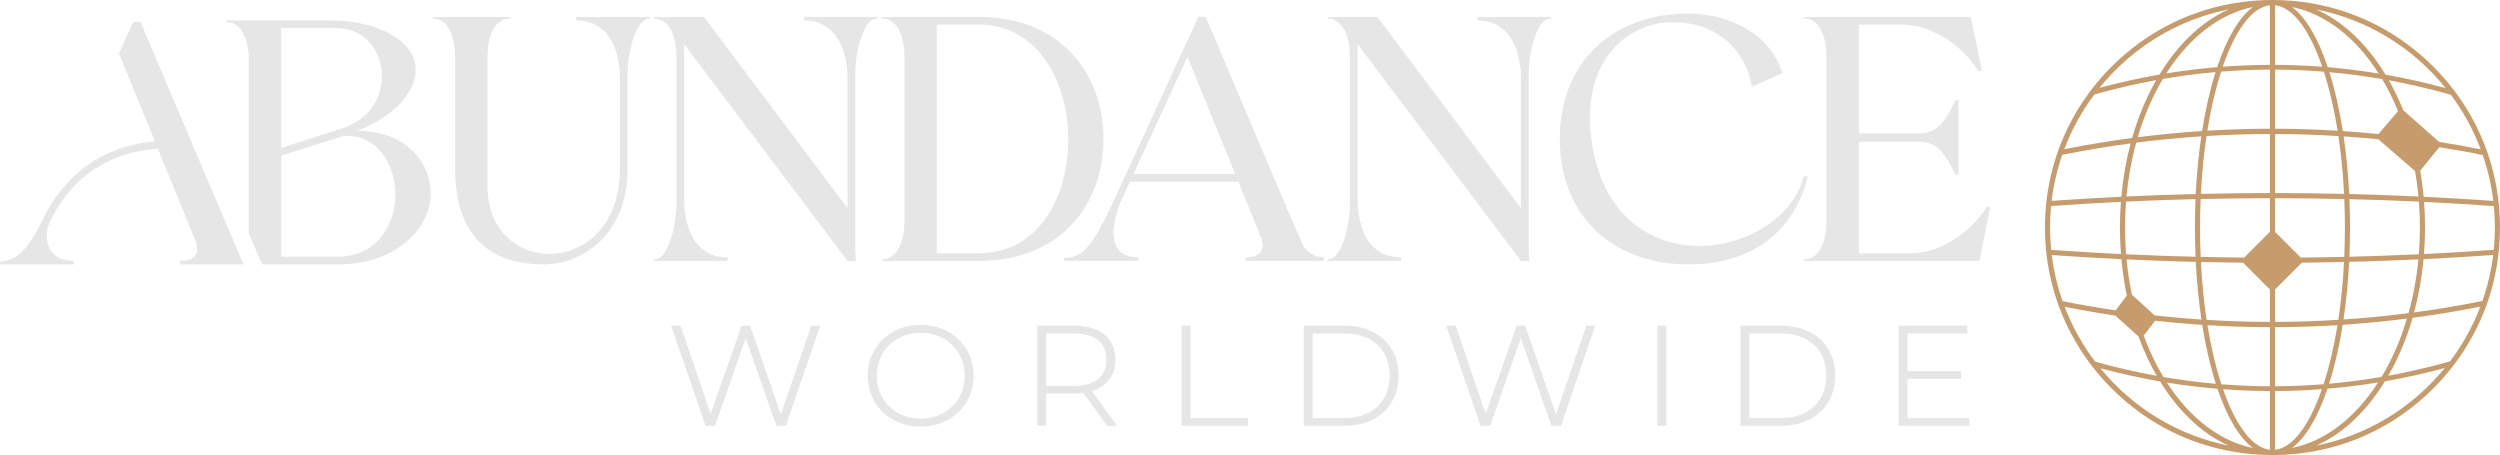 <?xml version="1.0" encoding="UTF-8"?><svg id="Layer_2" xmlns="http://www.w3.org/2000/svg" viewBox="0 0 3292.94 599.36"><defs><style>.cls-1{fill:#c69c6d;}.cls-1,.cls-2{stroke-width:0px;}.cls-2{fill:#e6e6e6;}</style></defs><g id="Layer_1-2"><path class="cls-2" d="M1080.33,428.94l-45.21,131.89h-12.42l-40.53-115.26-40.29,115.26h-12.65l-45.21-131.89h12.42l39.59,116.19,40.76-116.19h11.24l40.53,116.9,40.06-116.9h11.71Z"/><path class="cls-2" d="M1142.89,494.77c0-38.18,29.99-67,69.81-67s69.81,28.81,69.81,67-29.75,67.23-69.81,67.23-69.81-28.58-69.81-67.23ZM1270.79,495c0-32.56-24.83-56.69-58.1-56.69s-57.86,24.13-57.86,56.69,24.83,56.46,57.86,56.46,58.1-23.89,58.1-56.46Z"/><path class="cls-2" d="M1458.21,560.83l-31.39-43.34c-3.75.47-7.73.7-11.71.7h-37.25v42.64h-11.71v-131.89h48.96c33.5,0,54.12,16.4,54.12,44.74,0,20.85-11.48,35.37-31.16,41.46l33.27,45.68h-13.12ZM1457.27,473.68c0-22.02-14.76-34.44-42.64-34.44h-36.78v69.11h36.78c27.88,0,42.64-12.65,42.64-34.67Z"/><path class="cls-2" d="M1556.37,428.94h11.71v121.82h75.9v10.07h-87.62v-131.89Z"/><path class="cls-2" d="M1717.31,428.94h53.41c44.28,0,71.45,27.17,71.45,65.83s-27.17,66.06-71.45,66.06h-53.41v-131.89ZM1770.25,550.75c38.19,0,60.21-22.96,60.21-55.99s-22.02-55.52-60.21-55.52h-41.23v111.51h41.23Z"/><path class="cls-2" d="M2101.27,428.94l-45.21,131.89h-12.42l-40.53-115.26-40.29,115.26h-12.65l-45.21-131.89h12.42l39.59,116.19,40.76-116.19h11.24l40.53,116.9,40.06-116.9h11.71Z"/><path class="cls-2" d="M2183.03,428.94h11.71v131.89h-11.71v-131.89Z"/><path class="cls-2" d="M2292.43,428.94h53.41c44.28,0,71.45,27.17,71.45,65.83s-27.17,66.06-71.45,66.06h-53.41v-131.89ZM2345.38,550.75c38.19,0,60.21-22.96,60.21-55.99s-22.02-55.52-60.21-55.52h-41.23v111.51h41.23Z"/><path class="cls-2" d="M2594.17,550.75v10.07h-93.24v-131.89h90.43v10.31h-78.71v49.66h70.28v10.07h-70.28v51.77h81.52Z"/><path class="cls-2" d="M642.16,74.22v171.23c0,122.11,174.44,122.57,174.44-23.87v-116.6c0-44.53-17.9-78.04-57.38-78.04v-4.59h96.86v2.29h-1.38c-15.61,0-27.08,39.02-28,67.94v129.46c0,87.22-60.13,126.24-110.63,126.24-72.07,0-116.6-39.02-116.6-126.24V74.22c0-29.38-11.47-49.58-28-49.58h-1.37v-2.29h101.45v2.29h-1.37c-16.99,0-28,20.2-28,49.58Z"/><path class="cls-2" d="M1126.48,97.17v233.2l.92,13.31h-11.01L901.09,58.15v202.91c0,44.53,17.9,78.04,57.38,78.04l-.46,4.59h-96.4v-2.29h1.37c16.53,0,28-43.15,28-72.53V74.22c0-29.38-11.47-49.58-28.45-49.58h-.92v-2.29h65.65l189.13,252.02V104.97c0-44.53-18.37-78.04-57.39-78.04v-4.59h96.87v2.29h-1.38c-16.99,0-28.01,43.15-28.01,72.53Z"/><path class="cls-2" d="M1161.86,24.64v-2.29h128.53c101.45,0,162.97,69.31,162.97,160.67s-61.51,160.67-162.97,160.67h-128.53v-2.29h1.37c16.53,0,28-20.2,28-49.58V74.22c0-29.38-11.47-49.58-28-49.58h-1.37ZM1233.93,32.44v301.14h55.54c157.92,0,156.08-301.14-.46-301.14h-55.08Z"/><path class="cls-2" d="M1499.4,343.49h-97.78v-3.67c30.3,0,43.16-27.08,74.83-95.94l101.91-221.73h9.65l120.73,284.16h.46l5.97,14.23c4.59,11.02,16.07,18.37,28.47,18.37v4.59h-103.29v-4.59h1.83c17.91,0,25.25-10.56,18.37-27.09l-1.38-2.75-1.38-4.13-26.63-65.65h-142.77l-9.64,20.66c-15.61,33.97-22.49,78.96,20.65,78.96v4.59ZM1492.97,229.19h134.05l-62.89-154.24-71.16,154.24Z"/><path class="cls-2" d="M2013.57,97.17v233.2l.91,13.31h-11.02l-215.3-285.53v202.91c0,44.53,17.91,78.04,57.39,78.04l-.46,4.59h-96.41v-2.29h1.38c16.53,0,28.01-43.15,28.01-72.53V74.22c0-29.38-11.48-49.58-28.47-49.58h-.92v-2.29h65.65l189.13,252.02V104.97c0-44.53-18.36-78.04-57.38-78.04v-4.59h96.86v2.29h-1.37c-16.99,0-28,43.15-28,72.53Z"/><path class="cls-2" d="M2307.47,114.16c-4.13-31.68-32.13-84.93-104.67-84.93-63.35,0-128.07,58.76-103.29,173.52,18.36,86.31,78.96,121.19,139.1,121.19s123.49-36.72,137.26-91.81l5.51.46c-19.28,74.83-75.75,115.69-157.92,115.69-94.57,0-168.93-59.68-168.93-165.26s74.37-165.26,168.93-165.26c41.32,0,105.13,17.91,124.41,78.5l-40.4,17.91Z"/><path class="cls-2" d="M2575.66,132.06l4.13-.46v99.16l-4.13-.46c-16.07-33.97-27.08-43.61-49.12-43.61h-78.03v146.9h67.48c38.56,0,78.04-25.25,100.99-61.05h4.59l-14.23,71.15h-230.91v-2.29h1.37c16.53,0,28-20.2,28-49.58V74.22c0-29.38-11.47-49.58-28-49.58h-1.37v-2.29h219.43l14.69,71.15h-4.59c-22.95-35.81-62.89-61.05-100.99-61.05h-56.46v143.23h78.03c22.04,0,33.05-9.64,49.12-43.61Z"/><path class="cls-2" d="M470.44,172.39c52.33-20.64,77.15-52.78,77.15-81.24,0-34.41-45.01-64.28-113.88-64.28h-135.39v2.32h1.36c16.5,0,28.01,20.18,28.01,49.55,0,0,0,225.67,0,228.6l17.73,40.9h100.7c74.83,0,121.2-47.28,121.2-92.74,0-42.23-32.6-83.1-96.88-83.1ZM370.38,37.01h72.56c71.6,0,84.92,107.38,8.68,131.75l-81.24,26.14V37.01ZM443.39,338.15h-73.01v-133.16l82.65-26.14h3.18c85.42,0,90.92,159.3-12.82,159.3ZM253.22,340.24c-.45.32-.91.59-1.45.82-3.27,1.68-7.55,2.59-12.73,2.59h-1.86v4.59h83.56L185.07,28.96h-9.46l-10.23,22.23-8.73,18.96,47.37,116.11c-100.11,8.05-139.89,84.7-148.89,105.61-13.41,24.91-27.73,52.14-55.15,52.69v3.68h97.11v-4.59c-29,0-38.37-19.91-34.6-43.28,1.59-4.59,34.55-97.79,145.48-104.47l46.51,114.02,2.77,6.82c1.68,4.14,2.55,7.86,2.5,11.14,0,4.14-1.27,7.55-3.77,10.14-.77.86-1.73,1.59-2.77,2.23Z"/><path class="cls-1" d="M3291.53,270.34h0c-.13-1.37-.27-2.74-.43-4.1-2.35-21.39-7.01-42.49-13.84-62.72-.5-1.5-1.03-3-1.56-4.49-9.37-26.38-22.49-51.36-39-74.25-1.27-1.76-2.57-3.5-3.87-5.23-8.44-11.17-17.75-21.86-27.68-31.79-43.65-43.65-98.55-72.39-158.77-83.11-34.54-6.13-70.82-6.19-105.26-.18-60.63,10.58-115.88,39.38-159.8,83.29-9.87,9.87-19.09,20.44-27.4,31.43-1.31,1.72-2.6,3.46-3.88,5.23-16.55,22.87-29.74,47.9-39.19,74.41-.53,1.48-1.04,2.97-1.55,4.47-6.87,20.29-11.55,41.44-13.91,62.88-.15,1.37-.3,2.74-.42,4.09-.94,9.66-1.42,19.56-1.42,29.41s.51,20.47,1.53,30.55c.14,1.38.28,2.75.45,4.11,2.44,21.43,7.22,42.6,14.21,62.94.51,1.5,1.04,2.99,1.57,4.48,9.63,26.61,23.02,51.73,39.82,74.64,1.29,1.76,2.6,3.51,3.93,5.23,8,10.44,16.84,20.52,26.27,29.95,48.22,48.22,109.26,77.87,176.51,85.72,10.23,1.2,20.88,1.87,31.65,2l.48.02c.24.01.47.02.72.02.75.01,1.5.01,2.25.01h.44c.8,0,1.61,0,2.38-.03.32,0,.64-.01.96-.02l.73-.02c2.09-.03,4.19-.06,6.27-.13.91-.03,1.81-.07,2.71-.12l2.26-.11c1.19-.05,2.38-.11,3.57-.18,1.81-.11,3.61-.26,5.42-.4l1.51-.12c.57-.04,1.15-.08,1.72-.14,3.1-.28,5.96-.58,8.77-.92,66.87-8.05,127.55-37.65,175.49-85.6,9.54-9.54,18.46-19.73,26.54-30.3,1.32-1.73,2.63-3.49,3.94-5.25,16.73-22.91,30.06-47.98,39.62-74.49.54-1.49,1.07-2.98,1.58-4.48,6.94-20.24,11.69-41.37,14.13-62.79.18-1.37.31-2.74.45-4.11,1.01-10.06,1.53-20.31,1.53-30.49s-.47-19.65-1.41-29.34ZM2996.6,169.54v-77.87c21.39.1,43.02,1.02,64.34,2.74,7.46,23.06,13.55,49.21,18.12,77.78-27.47-1.7-55.2-2.59-82.46-2.66ZM3078.87,428.3c-4.63,28.63-10.78,54.79-18.31,77.79-21.15,1.71-42.66,2.62-63.96,2.72v-77.87c27.36-.07,55.05-.96,82.27-2.64ZM3086.84,420.83c3.59-24.18,6.09-49.7,7.41-75.91,30.48-.74,61.14-1.84,91.2-3.26-2.33,24.31-6.7,48.12-12.99,70.81-28.36,3.65-57.15,6.46-85.62,8.35ZM3132.8,183.49l48.3,41.87c1.91,11,3.41,22.24,4.45,33.46-30.26-1.42-60.95-2.51-91.25-3.25-1.29-26.24-3.75-51.76-7.29-75.91,15.46,1.03,30.86,2.32,45.79,3.83ZM3094.56,338.19c.55-12.78.83-25.74.83-38.52s-.26-24.97-.78-37.37c30.75.76,61.52,1.87,91.51,3.28.87,11.14,1.31,22.61,1.31,34.09s-.47,23.63-1.41,35.23c-29.97,1.42-60.73,2.52-91.47,3.28ZM3132.89,176.57c-15.7-1.58-31.48-2.9-46.95-3.93-4.47-28.4-10.43-54.49-17.73-77.6,23.03,2.06,46.39,5.13,69.49,9.13,7.81,13.11,14.85,27.31,20.94,42.22l-25.76,30.18ZM3067.84,505.46c7.37-23.11,13.4-49.2,17.93-77.62,28.05-1.85,56.51-4.61,84.62-8.21-8.38,28.05-19.62,53.88-33.44,76.82-22.97,3.94-46.21,6.97-69.11,9.01ZM3087.5,345.1c-1.35,26.34-3.88,51.96-7.54,76.18-27.56,1.72-55.59,2.62-83.36,2.69v-42.69l35.28-35.28c18.8-.19,37.51-.49,55.62-.9ZM3192.36,259.15c-1.03-11.5-2.54-23.07-4.49-34.42l25.18-30.87c18.96,3,38.18,6.46,57.16,10.28,6.76,19.52,11.44,39.85,13.91,60.49-30.42-2.16-61.27-4.01-91.76-5.48ZM3212.82,186.93l-47.2-41.53c-5.58-13.84-12-27.17-19.12-39.66,27.26,5.01,54.71,11.42,81.64,19.07,16.47,22.05,29.72,46.23,39.39,71.9-18.3-3.65-36.69-6.94-54.71-9.79ZM3142.19,98.41c-2.03-3.34-4.2-6.75-6.46-10.13-23.8-35.71-52.93-61.7-84.86-75.88,67.08,13.4,127.08,49.82,170.47,103.66-26.08-7.09-52.69-13.02-79.15-17.65ZM3066.09,88.52c-13-38.79-29.18-65.97-47.08-79.23,43.37,8.74,83.63,39.57,114.2,87.59-22.23-3.65-44.79-6.46-67.12-8.36ZM2996.6,254.32v-77.8c27.69.07,55.78.97,83.54,2.7,3.61,24.22,6.11,49.84,7.42,76.18-30.32-.7-60.9-1.06-90.95-1.08ZM3087.81,338.35c-18.36.43-37.11.74-57.28.93l-33.93-33.93v-44.31c30.33.02,61.02.39,91.26,1.1.52,12.46.79,25.08.79,37.53s-.28,25.85-.84,38.68ZM3065.69,512c22.16-1.87,44.58-4.65,66.71-8.27-30.46,47.27-70.43,77.65-113.38,86.31,17.71-13.13,33.75-39.9,46.67-78.05ZM3135.73,511.06c1.93-2.9,3.83-5.87,5.66-8.84,26.25-4.56,52.73-10.43,78.76-17.46-43.29,53.01-102.86,88.9-169.27,102.18,31.92-14.18,61.05-40.16,84.86-75.88ZM3267.05,403.87c-9.83,25.78-23.28,50.04-40.01,72.14-26.79,7.56-54.12,13.91-81.28,18.89,13.27-23,24.04-48.62,32.02-76.22,29.78-3.95,59.8-8.93,89.27-14.81ZM3179.79,411.51c6.05-22.5,10.24-46.08,12.46-70.16,30.5-1.48,61.34-3.32,91.73-5.48-2.53,20.56-7.3,40.93-14.18,60.58-29.76,5.98-60.03,11.05-90,15.06ZM3192.83,334.59c.89-11.45,1.34-23.18,1.34-34.91s-.42-22.62-1.25-33.75c30.71,1.49,61.62,3.34,91.94,5.51.9,9.34,1.35,18.83,1.35,28.24s-.49,19.67-1.47,29.38c-29.92,2.15-60.83,4.01-91.91,5.54ZM2996.6,85.42V6.91c23.05,2.54,45.05,31.19,62.18,81.03-20.54-1.57-41.44-2.42-62.18-2.52ZM3058.37,512.59c-17.07,49.1-38.92,77.33-61.77,79.85v-77.36c20.65-.1,41.41-.93,61.77-2.49ZM2899.49,179.59c-3.55,24.16-6.01,49.7-7.3,75.95-30.11.73-60.79,1.82-91.24,3.24,2.27-24.33,6.58-48.16,12.81-70.86,28.34-3.63,57.16-6.43,85.73-8.33ZM2891.88,262.28c-.52,12.41-.78,24.98-.78,37.39s.28,25.74.83,38.53c-30.2-.74-60.96-1.83-91.46-3.25-.93-11.62-1.41-23.48-1.41-35.28s.44-22.81,1.32-34.13c30.18-1.43,60.96-2.53,91.51-3.27ZM2892.24,344.95c1.33,26.22,3.82,51.75,7.42,75.94-20.54-1.35-41.3-3.18-61.73-5.45l-29.81-27.26c-3.18-15.08-5.56-30.7-7.07-46.46,29.84,1.4,60.51,2.49,91.18,3.24ZM2918.3,94.96c-7.3,23.11-13.27,49.2-17.75,77.62-28.15,1.84-56.65,4.6-84.77,8.18,8.28-28.03,19.41-53.85,33.1-76.79,22.88-3.94,46.22-6.97,69.41-9.02ZM2838.66,422.44c20.56,2.28,41.43,4.12,62.07,5.46,4.53,28.44,10.57,54.54,17.95,77.65-22.87-2.01-46.08-5.01-69.04-8.93-10.05-16.66-18.8-34.99-26.02-54.52l15.04-19.67ZM2898.93,255.38c1.31-26.36,3.81-51.99,7.43-76.22,27.77-1.71,55.85-2.61,83.52-2.66v77.82c-30.39.02-60.97.38-90.95,1.07ZM2925.57,94.35c21.26-1.71,42.89-2.61,64.31-2.68v77.85c-27.25.05-54.96.93-82.44,2.62,4.57-28.58,10.67-54.74,18.13-77.79ZM2921.39,89.48h0s.09.02.09.02l-.09-.02ZM2920.42,88.44c-22.39,1.88-44.92,4.66-67.04,8.27,30.56-47.93,70.79-78.71,114.1-87.42-17.89,13.26-34.07,40.41-47.06,79.15ZM2955.94,339.28c-19.23-.17-38.49-.48-57.27-.91-.56-12.85-.84-25.86-.84-38.71s.27-25.09.79-37.55c30.07-.69,60.76-1.05,91.25-1.07v44.31l-33.93,33.93ZM2927.73,87.86c17.13-49.78,39.11-78.41,62.14-80.95v78.51c-20.73.07-41.62.89-62.14,2.44ZM2850.76,88.27c-2.16,3.24-4.3,6.58-6.34,9.95-26.45,4.6-53.02,10.48-79.03,17.51,43.36-53.63,103.26-89.93,170.19-103.32-31.91,14.18-61.03,40.17-84.82,75.87ZM2719.04,196.5c9.72-25.73,23.02-49.95,39.57-72.04,26.92-7.61,54.32-13.97,81.49-18.92-13.14,23-23.8,48.61-31.7,76.18-29.67,3.93-59.71,8.89-89.36,14.77ZM2806.41,188.88c-5.97,22.45-10.09,46.05-12.27,70.22-30.9,1.5-61.76,3.34-91.77,5.47,2.48-20.68,7.18-41.07,13.98-60.64,29.63-5.95,59.92-11.01,90.06-15.05ZM2793.57,265.87c-.83,11.15-1.25,22.52-1.25,33.81s.45,23.49,1.34,34.95c-30.71-1.49-61.62-3.34-91.91-5.51-.97-9.73-1.47-19.63-1.47-29.44s.46-19,1.36-28.31c30.48-2.18,61.4-4.03,91.93-5.5ZM2794.24,341.39c1.5,16.19,3.9,32.27,7.14,47.83l-14.69,19.6c-23.35-3.45-46.87-7.54-69.92-12.16-6.9-19.63-11.7-40.05-14.26-60.73,30.18,2.14,61.02,3.98,91.73,5.46ZM2786.29,415.66l30.38,27.39c6.76,18.5,14.88,35.99,24.16,52.03-27.04-4.91-54.32-11.21-81.14-18.74-16.8-22.14-30.31-46.44-40.18-72.27,21.82,4.34,44.27,8.23,66.78,11.59ZM2845.22,502.42c1.72,2.8,3.58,5.71,5.54,8.65,23.81,35.7,52.93,61.69,84.83,75.87-66.26-13.25-125.73-49.02-168.99-101.84,25.98,6.97,52.41,12.8,78.62,17.32ZM2920.83,512.1c12.92,38.1,28.95,64.84,46.65,77.96-42.89-8.64-82.83-38.97-113.29-86.13,22.05,3.57,44.45,6.31,66.64,8.18ZM2907.62,428.35c27.28,1.67,54.94,2.55,82.25,2.6v77.85c-21.25-.07-42.71-.96-63.93-2.64-7.53-23.01-13.69-49.17-18.33-77.82ZM2954.6,346l35.28,35.28v42.7c-27.76-.05-55.79-.94-83.35-2.65-3.66-24.23-6.19-49.86-7.54-76.22,18.43.42,37.13.72,55.61.89ZM2989.87,515.08v77.35c-22.83-2.52-44.67-30.73-61.73-79.77,20.49,1.53,41.25,2.34,61.73,2.41Z"/></g></svg>